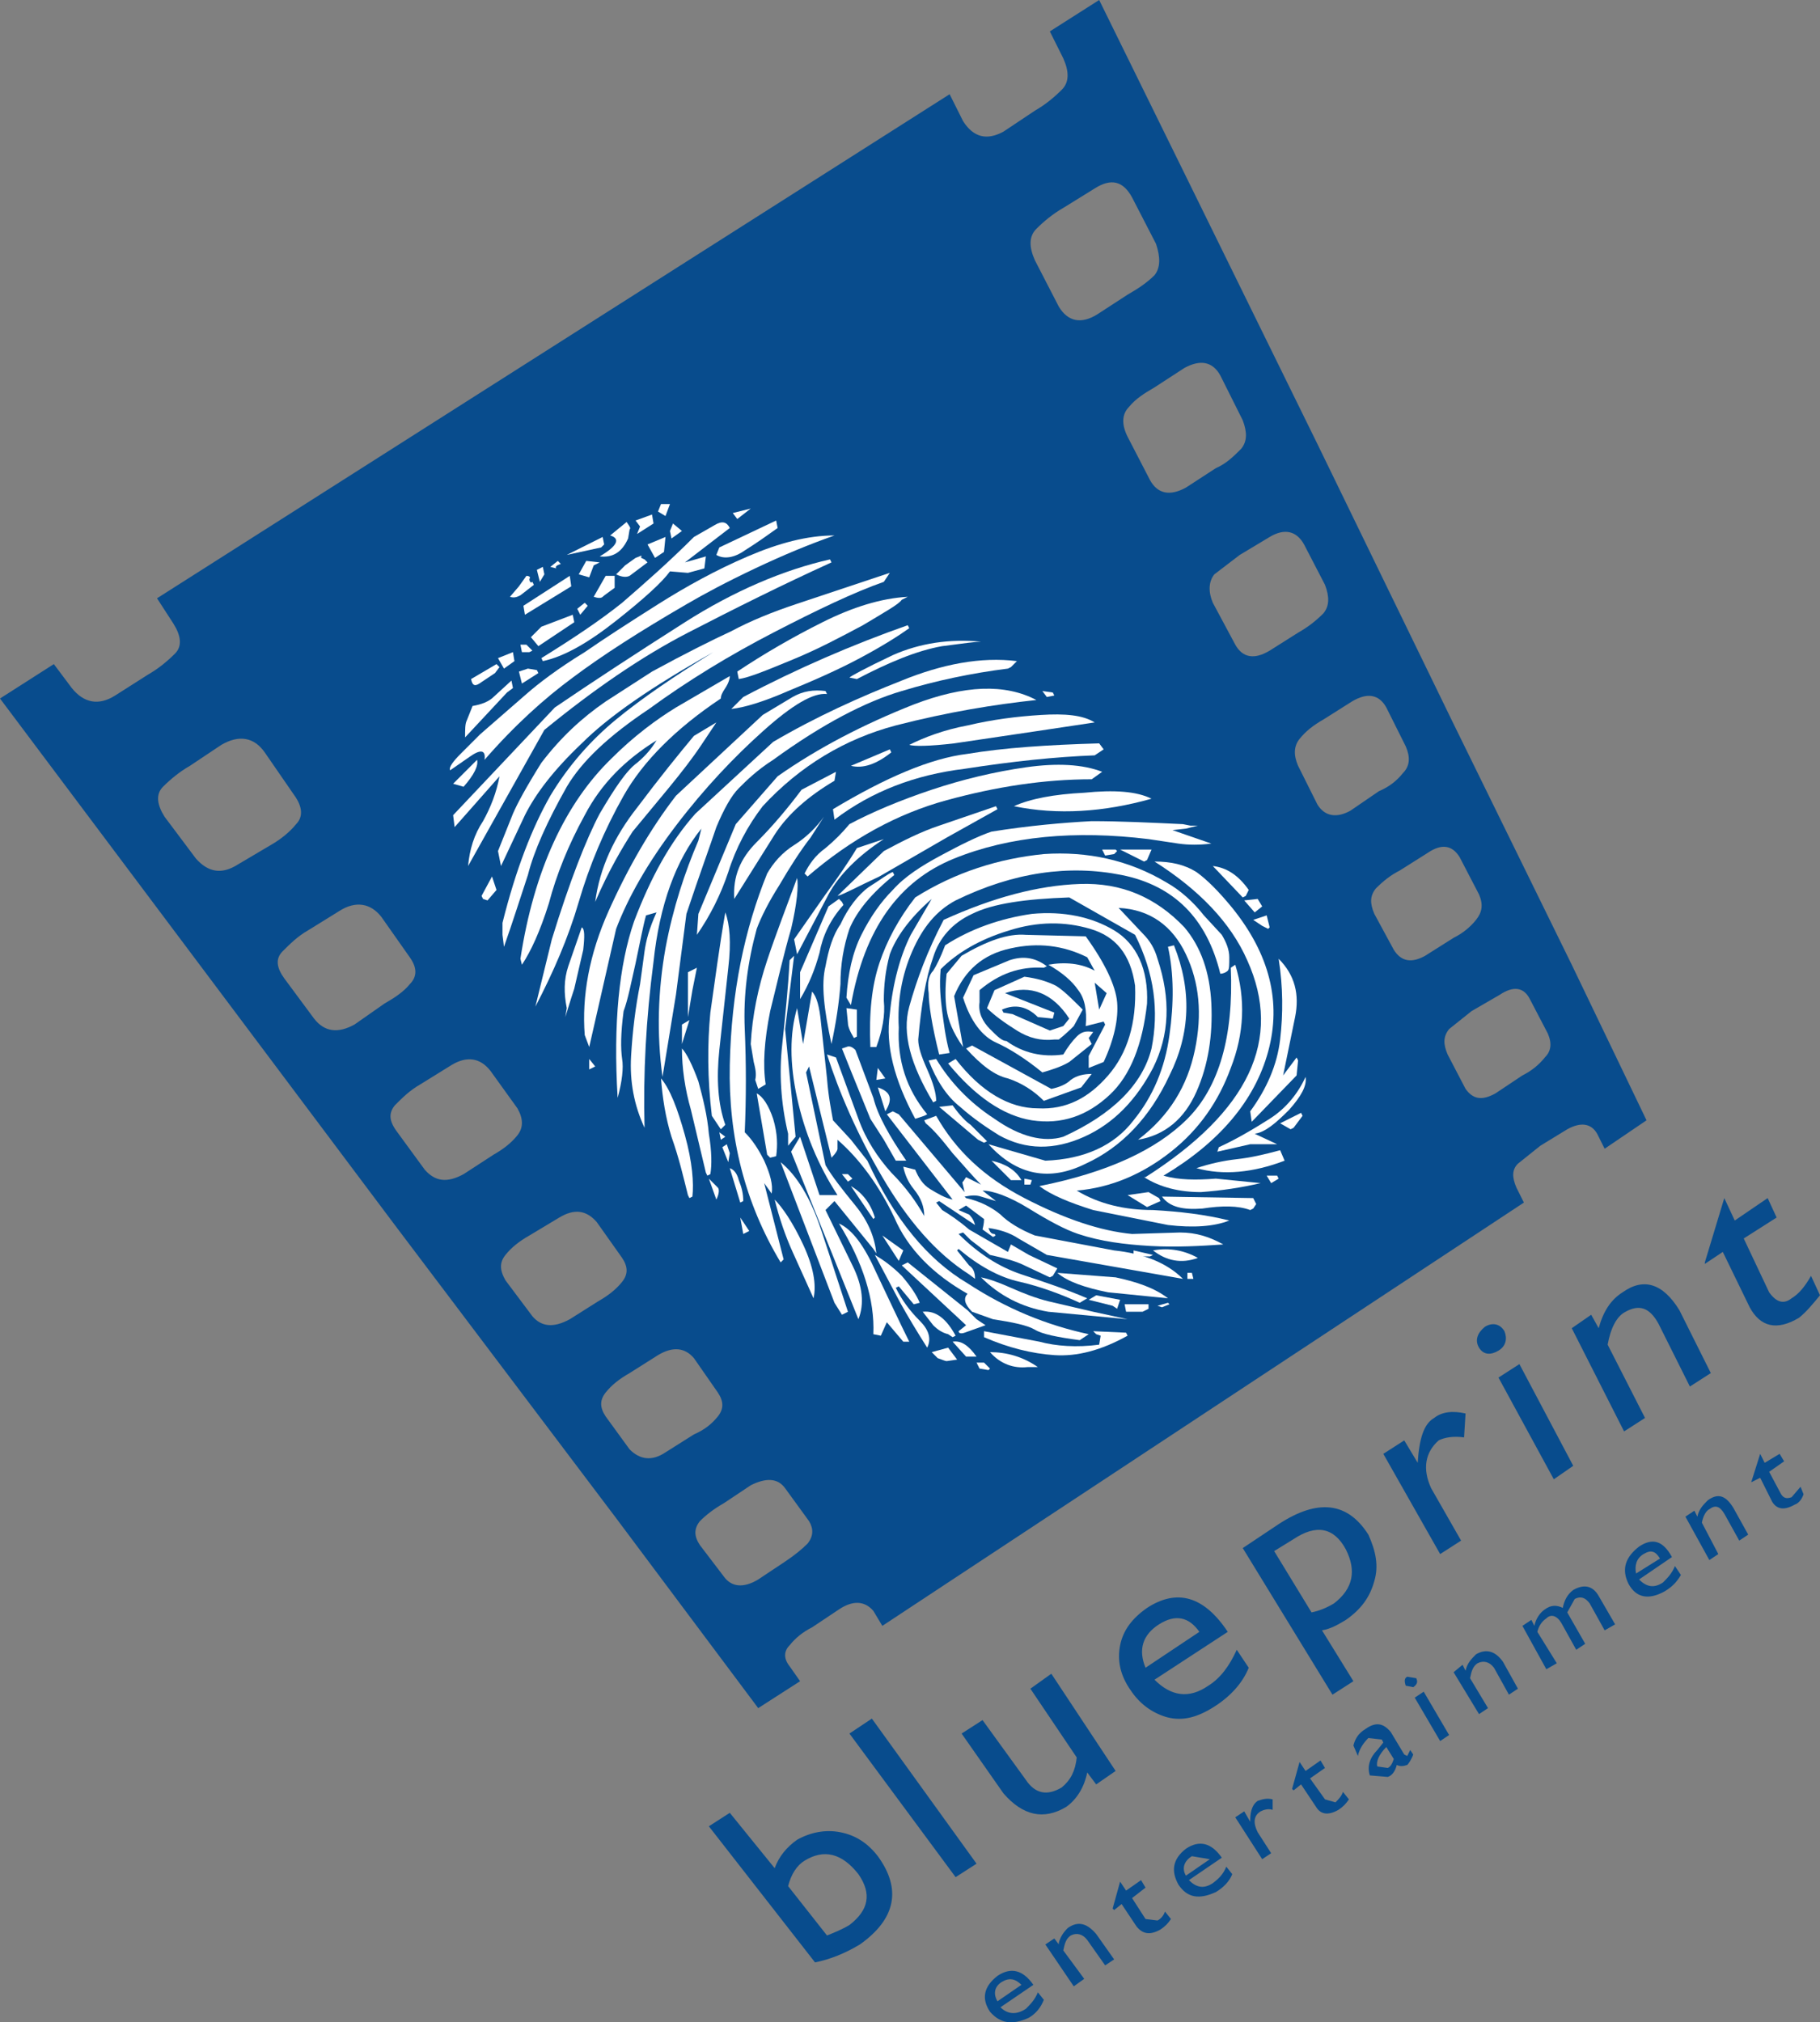 <?xml version="1.0" encoding="utf-8"?>
<!-- Generator: Adobe Illustrator 16.0.0, SVG Export Plug-In . SVG Version: 6.00 Build 0)  -->
<!DOCTYPE svg PUBLIC "-//W3C//DTD SVG 1.1//EN" "http://www.w3.org/Graphics/SVG/1.1/DTD/svg11.dtd">
<svg version="1.1" id="Layer_1" xmlns="http://www.w3.org/2000/svg" xmlns:xlink="http://www.w3.org/1999/xlink" x="0px" y="0px"
	 width="900.111px" height="999.998px" viewBox="0 0 900.111 999.998" enable-background="new 0 0 900.111 999.998"
	 xml:space="preserve">
<rect x="0" y="0" width="900.111" height="999.998" fill="#808080" stroke="none"/>
<g>
	<path fill-rule="evenodd" clip-rule="evenodd" fill="#084C8D" d="M357.974,779.554l-11.834-15.532
		c-2.959-4.439-2.959-8.138,0-11.833c2.959-2.959,6.658-5.917,11.834-8.875l13.314-8.875c7.393-3.699,13.311-3.699,17.01,1.478
		l11.832,16.272c2.22,3.695,2.22,7.394-0.739,11.092c-2.96,2.96-6.654,5.918-11.093,8.876l-13.316,8.875
		C367.589,785.47,361.673,784.729,357.974,779.554z M299.543,688.579c2.959-3.695,6.657-6.656,11.836-9.611l14.052-8.879
		c7.396-4.437,13.312-3.695,17.75,1.48l11.834,17.01c2.959,4.439,2.959,8.138,0,11.834c-2.957,3.699-6.655,6.657-11.834,8.877
		l-14.054,8.875c-6.656,4.437-12.574,3.699-17.748-1.48l-11.836-16.271C296.586,695.977,296.586,692.277,299.543,688.579z
		 M295.104,604.266l12.576,17.75c2.957,4.435,2.957,8.134,0,11.833c-2.959,3.699-6.657,6.657-11.834,9.614l-14.054,8.876
		c-8.138,4.438-14.051,3.698-18.489-1.478l-13.312-17.753c-2.959-5.177-2.959-8.875,0-12.573c2.956-3.697,6.655-6.655,11.832-9.613
		l14.791-8.878C284.012,597.608,289.93,598.348,295.104,604.266z M210.052,578.377l-14.056-19.23
		c-3.694-5.176-3.694-8.875-0.737-12.574c3.696-3.695,7.396-7.395,12.573-10.353l15.531-9.614c7.396-4.44,14.051-3.699,19.229,2.958
		l13.314,18.49c2.956,5.177,2.956,9.615,0,13.314c-2.96,3.695-6.658,6.656-11.835,9.611l-14.791,9.616
		C221.144,585.034,215.226,584.295,210.052,578.377z M202.654,486.666c-2.959,3.699-7.396,6.657-12.574,9.615l-14.794,10.353
		c-8.133,4.438-14.791,3.698-19.967-2.958l-14.793-19.969c-3.697-5.179-4.437-9.615-0.74-13.313
		c3.699-3.699,7.396-7.395,12.576-10.356l15.531-9.611c8.135-5.18,15.53-3.698,20.709,2.958l14.052,19.969
		C206.353,478.528,206.353,482.968,202.654,486.666z M130.913,372.025l14.791,21.449c3.699,5.176,4.437,10.354,0.738,14.054
		c-2.957,3.695-7.396,7.394-12.569,10.352l-16.275,9.616c-8.138,5.177-14.791,3.698-20.707-2.958l-15.533-20.709
		c-3.699-5.916-4.438-11.096-0.74-14.791c3.699-3.699,8.136-7.398,13.316-10.356l15.526-10.355
		C118.34,363.15,125.735,364.631,130.913,372.025z M695.237,369.066c2.22,5.176,2.22,9.615-1.479,13.313
		c-2.959,3.696-6.658,6.658-11.832,8.875l-14.055,9.616c-6.658,3.695-12.574,2.958-16.271-2.958l-9.615-19.231
		c-2.222-5.176-2.222-9.615,0.738-13.313c2.959-3.699,6.657-6.657,11.836-9.616l14.052-8.875c7.396-4.437,13.314-3.698,17.014,2.959
		L695.237,369.066z M654.56,303.239c-3.698,3.699-7.397,6.658-12.574,9.616l-14.053,8.875c-7.396,4.438-13.312,3.699-17.011-2.958
		l-11.097-20.709c-2.217-5.177-2.217-10.355,0.739-14.052l12.577-9.615l14.791-8.875c7.397-4.438,13.313-2.959,17.01,3.695
		l10.354,19.971C657.519,295.105,657.519,299.544,654.56,303.239z M570.982,136.09c-3.698,3.695-8.138,6.655-13.313,9.611
		l-14.793,9.616c-8.138,5.179-14.791,3.698-19.229-3.697l-11.832-22.928c-2.959-6.657-2.959-11.834,0.739-15.532
		c3.694-3.699,8.133-7.395,13.312-10.356l15.531-9.612c8.137-5.179,14.056-3.699,18.489,4.437l11.834,22.929
		C573.941,127.211,573.941,132.391,570.982,136.09z M613.881,221.884c-3.699,3.699-7.397,7.395-12.574,9.615l-14.793,9.615
		c-8.138,4.436-14.054,2.958-17.75-3.698l-11.095-21.448c-2.959-5.917-2.959-11.097,0.739-14.796
		c2.96-3.695,7.396-6.653,12.574-9.612l14.791-9.615c8.136-4.438,14.052-2.958,17.75,3.699l11.098,22.187
		C616.84,213.746,616.84,218.185,613.881,221.884z M765.503,511.072c2.215,5.177,1.475,8.875-1.484,11.834
		c-2.954,3.699-6.653,6.657-11.092,8.875l-13.312,8.875c-6.658,3.699-11.097,2.958-14.796-2.218l-8.872-17.01
		c-2.22-5.18-2.22-8.875,0.734-12.573l11.097-8.875l14.052-8.138c6.658-4.437,11.836-3.699,14.796,2.22L765.503,511.072z
		 M789.906,560.627l3.699,7.397l20.709-14.054l-36.979-76.921l-59.169-120.557l-66.565-136.83L588.732,91.711L543.617,0
		l-24.405,15.531l6.653,13.311c2.957,6.658,2.957,11.837-0.739,15.533c-3.697,3.699-8.138,7.396-13.312,10.354l-15.533,10.357
		c-8.136,4.435-14.791,2.958-19.972-5.18l-6.654-13.312L77.658,295.846l8.138,12.573c3.696,5.917,4.438,11.093,0.74,14.792
		c-3.699,3.699-8.136,7.395-13.316,10.355l-16.269,10.353c-8.138,5.177-15.533,3.699-21.451-3.698l-8.875-11.833L0,345.4
		l82.097,109.461l113.162,150.881l109.462,144.966l70.261,93.932l20.715-13.313l-5.182-7.397c-2.956-3.696-2.956-7.396,0-10.354
		c2.957-3.697,6.656-6.656,11.098-8.875l13.309-8.875c6.658-4.438,12.576-4.438,17.015,0.737l4.435,7.398l317.296-209.312
		l-3.698-7.396c-2.22-5.177-2.22-8.876,0.739-11.833l11.097-8.876l13.312-8.135C781.769,554.71,786.952,555.451,789.906,560.627z
		 M721.865,423.797l9.612,18.49c2.22,5.18,1.479,8.875-1.479,12.574s-6.658,6.657-11.092,8.875l-14.057,8.875
		c-6.657,3.699-11.831,2.962-15.53-2.958l-9.617-17.75c-2.215-5.176-2.215-8.875,0.739-12.574c3.699-3.698,7.398-6.656,11.837-8.875
		l14.052-8.875C712.987,417.141,718.166,417.88,721.865,423.797z"/>
	<polygon fill-rule="evenodd" clip-rule="evenodd" fill="#FFFFFF" points="269.221,284.012 266.999,287.708 265.521,281.791 
		268.48,280.313 	"/>
	<path fill-rule="evenodd" clip-rule="evenodd" fill="#FFFFFF" d="M256.646,289.929l3.699-5.18c1.478,0,2.217,0.74,1.478,1.48
		c0,1.479,0.739,2.219,1.479,1.479l0.739,1.479l-6.658,5.177c-1.477,0.741-2.959,1.481-5.176,0.741L256.646,289.929z"/>
	<path fill-rule="evenodd" clip-rule="evenodd" fill="#FFFFFF" d="M275.137,281.054l-2.957-0.741l3.694-2.958l1.479,1.479
		C275.137,279.573,274.396,280.313,275.137,281.054z"/>
	<polygon fill-rule="evenodd" clip-rule="evenodd" fill="#FFFFFF" points="280.313,274.396 298.063,265.521 298.803,269.217 
		297.325,270.698 	"/>
	<path fill-rule="evenodd" clip-rule="evenodd" fill="#FFFFFF" d="M309.897,258.124c1.481,2.218,2.222,2.959,1.481,3.699
		l-0.742,4.436c-2.957,6.657-7.396,9.615-14.051,8.876c8.875-5.177,10.353-8.876,5.176-10.353L309.897,258.124z"/>
	<polygon fill-rule="evenodd" clip-rule="evenodd" fill="#FFFFFF" points="314.336,257.384 322.471,254.425 323.211,258.865 
		315.075,264.041 316.553,260.342 	"/>
	<polygon fill-rule="evenodd" clip-rule="evenodd" fill="#FFFFFF" points="326.91,249.249 331.344,249.249 329.127,255.166 
		325.431,252.948 	"/>
	<polygon fill-rule="evenodd" clip-rule="evenodd" fill="#FFFFFF" points="289.93,277.354 296.586,278.096 293.629,279.573 
		291.405,285.489 286.231,284.012 	"/>
	<polygon fill-rule="evenodd" clip-rule="evenodd" fill="#FFFFFF" points="258.863,299.544 281.792,284.749 282.532,289.929 
		259.604,303.98 	"/>
	<polygon fill-rule="evenodd" clip-rule="evenodd" fill="#FFFFFF" points="332.826,258.865 337.265,262.563 332.086,266.259 
		331.344,262.563 	"/>
	<polygon fill-rule="evenodd" clip-rule="evenodd" fill="#FFFFFF" points="320.252,269.217 329.127,265.521 328.387,272.916 
		323.951,275.874 	"/>
	<path fill-rule="evenodd" clip-rule="evenodd" fill="#FFFFFF" d="M314.336,275.874c2.217-0.739,2.957-1.478,2.957-0.739
		c-0.74,0.739,0,0.739,1.481,1.48l1.478,1.48l-8.873,6.653c-1.481,0.74-3.699,0.74-6.658-0.737l4.439-4.438L314.336,275.874z"/>
	<path fill-rule="evenodd" clip-rule="evenodd" fill="#FFFFFF" d="M299.543,284.749h4.438v5.92
		c-2.959,2.218-5.179,3.695-5.919,4.437c-0.737,0.74-2.217,0.74-4.434,0l2.957-5.177L299.543,284.749z"/>
	<polygon fill-rule="evenodd" clip-rule="evenodd" fill="#FFFFFF" points="267.741,309.897 283.271,303.98 284.012,307.679 
		266.262,319.512 262.563,315.076 	"/>
	<polygon fill-rule="evenodd" clip-rule="evenodd" fill="#FFFFFF" points="246.292,325.43 253.689,322.47 254.425,326.91 
		249.249,330.605 	"/>
	<polygon fill-rule="evenodd" clip-rule="evenodd" fill="#FFFFFF" points="257.384,318.772 260.346,318.772 263.303,321.73 
		261.823,322.47 258.124,322.47 	"/>
	<polygon fill-rule="evenodd" clip-rule="evenodd" fill="#FFFFFF" points="285.491,301.022 289.188,298.063 290.67,299.544 
		286.971,303.98 	"/>
	<path fill-rule="evenodd" clip-rule="evenodd" fill="#FFFFFF" d="M232.976,335.785l12.576-7.397l1.48,1.48l-2.22,2.958
		l-6.656,4.437C235.197,339.482,233.716,339.482,232.976,335.785z"/>
	<path fill-rule="evenodd" clip-rule="evenodd" fill="#FFFFFF" d="M353.533,259.604c3.698-2.221,5.918-1.48,7.397,1.479
		l-22.188,17.013l10.356-2.961l-0.739,5.919l-8.136,2.219l-8.88-0.741c-3.694,5.177-12.569,13.314-26.623,24.407
		c-14.051,11.097-25.885,17.75-36.24,19.972l-0.739-1.48c15.53-9.616,28.845-18.491,39.938-27.366
		c11.095-9.615,22.929-19.968,35.501-32.542L353.533,259.604z"/>
	<polygon fill-rule="evenodd" clip-rule="evenodd" fill="#FFFFFF" points="364.63,256.645 362.41,253.688 371.288,251.467 	"/>
	<polygon fill-rule="evenodd" clip-rule="evenodd" fill="#FFFFFF" points="256.646,332.086 261.083,330.605 265.521,331.345 
		266.262,332.826 258.124,338.002 	"/>
	<path fill-rule="evenodd" clip-rule="evenodd" fill="#FFFFFF" d="M230.019,364.631c0-3.699,0-6.657,0.74-8.138l2.957-7.395
		c4.44-0.74,8.138-2.222,10.356-4.438l8.875-8.136l0.742,3.699l-2.959,2.217L230.019,364.631z"/>
	<path fill-rule="evenodd" clip-rule="evenodd" fill="#FFFFFF" d="M368.326,272.179c-5.176,3.695-10.353,4.437-14.051,2.218
		l1.481-3.698l28.103-13.314l0.739,3.699C379.421,264.782,374.247,268.479,368.326,272.179z"/>
	<path fill-rule="evenodd" clip-rule="evenodd" fill="#FFFFFF" d="M373.507,281.051c-14.056,6.657-25.147,12.573-34.025,17.753
		c-22.929,13.311-41.419,25.147-56.21,36.24c-14.051,10.356-28.847,23.667-43.638,40.681c0.74-5.178-2.22-5.178-7.394-1.482
		l-9.617,6.658c-0.739-1.479,1.48-4.437,5.179-8.136l9.612-9.614l22.932-19.972c5.916-5.177,15.528-12.573,28.842-20.709
		c9.615-6.656,22.191-14.791,36.243-23.666c14.051-8.875,28.845-17.013,44.377-23.669c15.531-6.655,29.583-10.353,42.896-10.353
		C400.13,269.217,387.559,274.396,373.507,281.051z"/>
	<path fill-rule="evenodd" clip-rule="evenodd" fill="#FFFFFF" d="M411.227,278.096c-24.41,11.092-48.076,22.927-71.003,34.76
		c-22.931,11.833-46.595,28.105-71.003,48.076l-37.72,67.305c0.739-8.135,2.957-15.532,7.394-22.189
		c3.698-6.656,6.657-14.051,8.138-22.188l-22.189,25.146l-0.739-5.916l50.293-53.253c18.49-12.573,39.939-26.625,64.346-42.157
		c24.408-15.531,48.816-25.888,71.745-31.063L411.227,278.096z"/>
	<path fill-rule="evenodd" clip-rule="evenodd" fill="#FFFFFF" d="M235.935,375.725c0.74,2.957-1.477,7.396-6.653,13.313
		l-5.178-1.48l5.915-5.918L235.935,375.725z"/>
	<path fill-rule="evenodd" clip-rule="evenodd" fill="#FFFFFF" d="M437.109,287.708c-14.791,5.179-33.28,14.054-54.729,25.147
		c-21.449,11.096-42.156,23.669-61.389,37.721c-19.969,13.313-33.28,25.888-40.679,38.462
		c-9.614,17.009-16.271,31.802-19.229,43.635c-3.699,11.095-7.394,22.93-11.834,35.502l-0.74-5.916v-5.917
		c6.656-26.627,14.794-47.337,23.671-62.867c8.873-14.793,19.967-27.366,32.541-37.723c12.572-10.352,28.848-21.449,48.077-33.282
		c-30.327,17.013-51.775,31.806-65.087,45.117c-14.057,13.313-22.929,25.146-28.107,35.502l-11.832,25.147l-1.479-7.396
		l7.397-18.491c2.218-5.177,6.656-13.311,14.052-25.147c9.612-12.57,19.97-22.187,31.802-30.324l22.928-14.791
		c16.271-8.875,29.587-15.532,39.202-19.972c9.615-5.176,20.707-9.612,31.799-13.311c11.097-3.698,26.63-8.875,46.598-15.531
		L437.109,287.708z"/>
	<path fill-rule="evenodd" clip-rule="evenodd" fill="#FFFFFF" d="M356.492,345.4c-22.185,14.791-38.457,31.063-48.072,48.074
		c-9.617,17.012-17.015,34.762-22.188,52.512c-5.179,17.75-12.577,34.763-21.449,51.772l8.133-33.281
		c8.877-28.847,17.015-49.556,23.671-62.129c7.396-12.573,13.312-21.448,18.489-25.147c4.437-3.695,7.396-7.395,9.615-11.093
		c-15.53,9.616-27.365,21.449-35.503,36.98c-8.135,14.791-14.051,29.584-17.747,43.639c-4.441,14.051-8.878,23.666-13.316,30.322
		l-0.74-2.958c6.658-43.638,22.189-76.92,45.118-99.108c11.092-11.094,22.188-19.231,31.806-25.147l26.623-15.533
		c0,1.482-0.74,3.699-2.217,5.918C357.231,342.44,356.492,343.919,356.492,345.4z"/>
	<path fill-rule="evenodd" clip-rule="evenodd" fill="#FFFFFF" d="M364.63,332.086c13.312-8.875,27.367-17.01,42.158-24.407
		s28.847-11.833,42.156-12.573l-2.957,1.48c-1.479,2.218-8.136,5.916-19.229,12.574c-11.095,5.916-22.189,11.833-34.761,17.009
		c-12.576,5.176-21.449,8.875-26.628,9.616L364.63,332.086z"/>
	<path fill-rule="evenodd" clip-rule="evenodd" fill="#FFFFFF" d="M367.589,344.66c26.625-14.055,53.99-25.888,81.355-35.5
		l0.742,1.477c-5.179,3.699-13.316,8.875-24.408,14.793c-11.093,5.915-22.929,11.095-35.501,16.271
		c-11.836,5.176-21.451,8.135-28.104,8.875L367.589,344.66z"/>
	<path fill-rule="evenodd" clip-rule="evenodd" fill="#FFFFFF" d="M343.181,363.89l11.095-6.656l-7.398,11.093
		c-4.437,6.657-9.612,13.313-16.269,21.449l-17.755,21.448c-5.174,8.138-11.831,19.23-18.489,34.763
		c2.222-17.01,9.617-32.541,20.711-46.596C326.17,384.6,335.785,372.765,343.181,363.89z"/>
	<polygon fill-rule="evenodd" clip-rule="evenodd" fill="#FFFFFF" points="243.333,433.413 245.552,440.069 241.113,445.246 
		238.895,444.509 238.156,443.028 	"/>
	<path fill-rule="evenodd" clip-rule="evenodd" fill="#FFFFFF" d="M409.005,343.179c-6.655-0.738-17.008,5.18-31.799,18.49
		c-14.056,12.573-28.847,28.106-42.898,46.597c-14.056,18.489-23.671,35.502-29.587,51.034l-13.315,58.431l-2.218-5.917
		c-1.477-19.231,2.218-39.939,11.835-61.388c9.614-21.449,20.709-40.68,33.285-56.951l42.898-39.939l14.791-8.875
		c5.174-2.959,10.353-3.699,16.271-2.959L409.005,343.179z"/>
	<path fill-rule="evenodd" clip-rule="evenodd" fill="#FFFFFF" d="M365.369,389.775c-3.696,3.699-7.396,10.354-11.094,19.229
		c-2.957,8.875-8.136,22.93-14.794,42.898l-5.174,39.939l-6.658,40.679c-2.959-21.449-2.219-42.897,1.478-63.605
		c3.699-19.972,9.615-37.722,16.272-53.253l0.74-2.959l0.737-2.958c-12.569,15.532-20.707,37.721-23.666,65.827
		c-3.699,28.103-5.176,55.471-4.437,82.096c-5.181-11.097-7.396-22.93-6.655-35.504c0.734-12.572,2.217-24.406,4.434-35.499
		l2.222-16.272c0.737-5.177,2.217-11.094,5.916-19.231l-5.179,1.481c-1.477,5.176-2.959,13.313-5.176,23.667
		c-2.217,9.615-3.699,17.752-5.916,23.67c-1.481,11.092-1.481,18.489-0.74,23.666c0.74,4.437,0,11.093-2.219,19.23
		c-2.22-36.98,0.739-65.827,8.133-87.274c8.138-21.449,17.75-39.199,30.326-53.254l38.46-35.5
		c21.449-12.573,42.898-22.188,63.607-30.324c19.97-8.137,39.199-11.836,56.949-9.614l-2.957,2.958l-1.481,0.737
		c-17.75,2.221-35.5,5.919-52.511,11.096c-17.75,5.176-39.199,16.272-63.607,34.023C374.247,380.9,369.066,386.076,365.369,389.775z
		"/>
	<path fill-rule="evenodd" clip-rule="evenodd" fill="#FFFFFF" d="M512.554,346.14c-20.712,2.219-43.638,5.917-69.525,12.574
		c-25.148,6.654-47.332,19.968-65.822,39.937c-7.398,9.615-13.316,20.711-17.016,32.544c-3.698,11.093-8.872,21.449-15.53,31.064
		l0.739-10.355l18.49-44.375l20.709-23.67c19.97-14.052,42.898-25.885,67.305-35.5C477.049,338.743,497.023,338.002,512.554,346.14z
		"/>
	<path fill-rule="evenodd" clip-rule="evenodd" fill="#FFFFFF" d="M287.711,458.561c1.477,0.739,1.477,4.438,0.737,11.096
		l-4.437,19.227c-2.22,6.658-3.699,11.835-4.438,14.056l0.739-4.439c-1.477-7.397-1.477-14.051,0.74-20.708L287.711,458.561z"/>
	<path fill-rule="evenodd" clip-rule="evenodd" fill="#FFFFFF" d="M412.704,386.076c-12.574,7.398-22.927,16.272-29.585,26.628
		l-19.969,31.805c-0.74-11.096,2.959-19.971,11.097-28.105c8.133-8.138,15.53-17.013,22.184-25.888l17.016-8.876L412.704,386.076z"
		/>
	<path fill-rule="evenodd" clip-rule="evenodd" fill="#FFFFFF" d="M440.809,372.025c-7.397,5.916-14.051,8.134-19.97,6.656
		l19.23-8.135L440.809,372.025z"/>
	<path fill-rule="evenodd" clip-rule="evenodd" fill="#FFFFFF" d="M449.687,368.326c7.397-3.695,17.01-7.395,28.845-9.615
		c12.573-2.959,24.405-4.436,36.239-5.176c11.835-0.741,20.71,0,26.626,3.698l-29.582,4.436l-39.939,5.918
		C459.299,369.066,451.903,369.066,449.687,368.326z"/>
	<path fill-rule="evenodd" clip-rule="evenodd" fill="#FFFFFF" d="M411.964,400.13c25.888-15.53,48.077-25.146,66.567-27.365
		c17.75-2.958,39.199-4.438,65.086-5.178l2.218,2.96l-4.438,2.959c-19.228,0.736-40.677,2.958-64.348,6.653
		c-24.406,2.962-45.853,11.096-64.345,25.148L411.964,400.13z"/>
	<path fill-rule="evenodd" clip-rule="evenodd" fill="#FFFFFF" d="M377.941,585.034L377.941,585.034z M377.206,583.554l0.735,1.48
		L377.206,583.554z M392.736,417.88c5.916-3.698,11.093-8.875,14.791-14.051l-6.657,10.353
		c-5.174,6.658-10.355,14.795-15.531,23.671c-5.176,8.134-8.875,15.531-11.092,21.447c-4.439,16.273-6.658,32.543-5.921,49.556
		c0.74,17.009,0.74,34.021,0,51.031c3.699,3.698,6.655,8.138,9.615,14.055c2.959,6.654,4.438,11.833,3.698,16.27l-3.698-5.177
		l9.617,37.721l-1.479,1.479c-17.753-29.584-25.889-62.129-25.148-97.628c0.742-36.24,7.396-67.306,18.49-94.671
		C382.38,426.755,386.816,421.579,392.736,417.88z"/>
	<polygon fill-rule="evenodd" clip-rule="evenodd" fill="#FFFFFF" points="515.513,341.701 520.687,342.44 521.429,343.919 
		517.73,344.66 	"/>
	<path fill-rule="evenodd" clip-rule="evenodd" fill="#FFFFFF" d="M507.375,379.422c15.531-2.221,28.105-1.48,37.72,2.218
		l-5.176,3.699c-23.671,0-47.337,3.699-71.743,10.353c-24.408,6.657-47.337,19.23-68.785,37.722l-1.478-1.479
		c2.217-4.438,5.176-8.878,10.354-12.573c4.437-3.698,8.136-7.397,11.834-11.833c11.095-5.916,25.146-11.837,40.677-17.013
		C476.31,385.339,491.842,381.64,507.375,379.422z"/>
	<path fill-rule="evenodd" clip-rule="evenodd" fill="#FFFFFF" d="M360.19,478.528l-4.434,40.679
		c-1.481,14.056-0.742,26.628,2.957,36.981l-2.222,2.221l-4.435-6.657c-2.222-18.489-2.222-35.503-0.739-51.034
		c2.215-15.532,4.438-32.543,7.396-49.552C360.931,457.082,361.673,465.957,360.19,478.528z"/>
	<path fill-rule="evenodd" clip-rule="evenodd" fill="#FFFFFF" d="M394.214,434.153c0.74,3.699,0,12.574-2.957,25.146
		c-3.698,12.574-6.658,25.886-10.356,40.681c-2.959,14.791-3.694,26.625-2.22,36.239l-3.699,2.219l-1.475-4.44
		c0.74-2.954,0-5.915-0.742-8.873l-1.477-8.876c0.737-14.051,3.693-28.105,8.133-41.417
		C383.859,461.519,389.038,448.204,394.214,434.153z"/>
	<path fill-rule="evenodd" clip-rule="evenodd" fill="#FFFFFF" d="M423.799,419.361l13.311-4.439
		c-12.571,8.135-22.188,17.751-27.362,27.365l-15.533,29.587l-1.478-7.396l15.531-22.19
		C414.186,434.153,419.359,426.755,423.799,419.361z"/>
	<polygon fill-rule="evenodd" clip-rule="evenodd" fill="#FFFFFF" points="340.224,480.749 344.66,478.528 342.44,489.624 
		340.224,502.938 340.224,497.019 	"/>
	<path fill-rule="evenodd" clip-rule="evenodd" fill="#FFFFFF" d="M468.176,414.182l-33.283,19.231
		c-11.094,5.179-17.748,8.874-20.707,9.615l22.924-22.188c9.618-5.177,18.493-9.616,27.368-12.574l28.104-9.615l0.742,1.479
		L468.176,414.182z"/>
	<polygon fill-rule="evenodd" clip-rule="evenodd" fill="#FFFFFF" points="291.405,523.646 294.364,527.345 291.405,528.822 	"/>
	<path fill-rule="evenodd" clip-rule="evenodd" fill="#FFFFFF" d="M409.747,448.204l5.174-3.695l1.482,1.478l0.741,1.48
		c-6.657,7.395-10.356,15.532-11.836,23.666c-2.22,8.136-5.179,15.533-9.612,22.93v-13.313L409.747,448.204z"/>
	<path fill-rule="evenodd" clip-rule="evenodd" fill="#FFFFFF" d="M442.288,432.673c-11.092,8.875-18.489,17.753-22.187,26.627
		c-2.957,8.875-4.438,17.75-4.438,27.366c-0.742,9.615-2.217,19.23-4.437,29.583c-3.699-17.01-5.179-29.583-2.959-38.458
		c1.479-8.138,3.696-15.532,7.396-20.709c3.696-8.138,8.875-14.795,14.054-18.49c5.918-3.699,9.612-6.657,11.834-7.397
		L442.288,432.673z"/>
	<path fill-rule="evenodd" clip-rule="evenodd" fill="#FFFFFF" d="M568.023,414.922c-36.242-4.436-68.786-1.477-96.148,9.616
		c-27.367,11.093-44.378,34.762-51.036,72.48l-2.219-3.695c0.739-11.833,2.959-22.19,7.397-31.064
		c4.437-8.875,9.617-16.272,15.533-22.189c5.916-6.656,14.052-11.833,23.666-17.013c9.615-5.177,18.49-9.611,25.148-11.833
		c18.49-2.958,35.5-4.436,49.554-5.177c14.051,0,29.584,0.741,45.115,1.481l3.698,0.737h3.699l-5.918,1.48l-6.656,0.74l19.232,6.654
		c-5.918,0.739-11.097,0.739-16.275,0L568.023,414.922z"/>
	<path fill-rule="evenodd" clip-rule="evenodd" fill="#FFFFFF" d="M569.503,394.954c-23.668,6.658-46.597,8.135-68.046,3.696
		c8.138-3.696,19.972-5.917,34.763-6.654C551.014,390.516,562.107,391.255,569.503,394.954z"/>
	<polygon fill-rule="evenodd" clip-rule="evenodd" fill="#FFFFFF" points="340.961,504.416 337.265,516.249 337.265,506.634 	"/>
	<path fill-rule="evenodd" clip-rule="evenodd" fill="#FFFFFF" d="M390.515,474.832l2.222-2.221l-4.438,36.244l5.174,53.249
		l-3.694,4.439v-5.917c-3.698-15.531-4.438-30.322-2.961-43.638C388.298,502.938,389.777,488.883,390.515,474.832z"/>
	<path fill-rule="evenodd" clip-rule="evenodd" fill="#FFFFFF" d="M337.265,518.47c2.217,2.219,5.176,8.136,8.135,16.27
		c2.22,8.138,4.437,17.013,5.177,25.888c1.481,8.875,1.481,15.532,0.742,19.969l-1.482,0.739l-0.737-1.477l-7.397-31.064
		C338.742,538.438,337.265,528.083,337.265,518.47z"/>
	<path fill-rule="evenodd" clip-rule="evenodd" fill="#FFFFFF" d="M603.523,481.49c-6.657-27.37-22.926-43.638-48.813-48.817
		c-25.888-5.177-53.253-1.479-82.095,12.573c-9.617,5.18-16.273,13.314-21.449,25.147c-5.179,11.833-7.398,24.407-6.658,37.721
		c-0.74,16.272,3.699,30.324,14.051,42.896l-1.475,0.741l-4.441,1.479c-10.354-19.232-14.791-36.241-12.573-51.773
		c1.481-15.531,5.178-28.846,10.356-39.198l10.353-17.75c-11.092,9.611-17.75,19.228-20.709,27.365
		c-2.218,8.134-2.96,15.532-2.96,22.927c0.742,7.397-0.739,14.792-3.698,22.93h-2.957c-0.737-17.013,0.742-30.324,4.438-41.42
		c3.699-11.094,9.615-22.19,17.75-32.543c19.973-12.573,41.422-19.229,63.605-21.448c21.454-1.479,42.16,2.959,60.653,14.052
		c6.655,3.698,13.309,9.615,18.489,16.272l8.873,9.615c2.22,3.698,3.699,7.395,3.699,11.094c0,3.697,0,5.916-0.74,6.655
		C606.483,480.749,605.004,481.49,603.523,481.49z"/>
	<path fill-rule="evenodd" clip-rule="evenodd" fill="#FFFFFF" d="M332.086,562.104c-2.959-9.615-4.437-19.228-5.176-28.842
		c4.434,5.176,8.133,14.791,11.832,28.105c3.698,13.311,4.438,23.666,3.698,30.323l-1.479,0.741l-0.737-1.482
		C338.002,582.076,335.785,572.46,332.086,562.104z"/>
	<path fill-rule="evenodd" clip-rule="evenodd" fill="#FFFFFF" d="M447.467,624.974l1.478-0.74l29.587,23.669l4.436,4.437
		l4.439,2.959l-10.357,3.697c-2.217,0.741-2.957,0-2.957-0.739l3.699-2.958l-31.804-29.585L447.467,624.974z M406.048,505.896
		l2.957,27.366c0.742,9.614,2.222,16.271,2.959,20.708l8.875,9.614l8.138,10.356c13.312,28.843,29.582,48.813,49.555,60.646
		c19.227,12.574,39.199,20.71,59.906,25.148l-4.435,2.958c-11.097-1.48-18.49-2.958-22.188-5.18
		c-3.699-2.217-11.095-3.695-20.71-5.176l-10.356-3.699c-3.699-3.695-4.438-6.653-2.217-8.875
		c-17.013-9.615-29.587-22.186-36.243-37.721c-7.396-15.529-17.01-28.843-28.103-38.459v4.439c0,0.737-0.739,2.219-2.959,4.436
		l-11.097-45.115l-1.478,2.96l9.615,45.854c2.959,5.176,8.136,11.833,14.791,19.969c6.658,8.138,9.617,16.271,10.353,23.669
		l-1.476-2.218l-19.231-23.67l-4.437,4.438l13.312,27.365c5.179,10.356,5.918,19.231,2.959,26.626l-33.281-82.837l4.439-7.394
		l9.612,28.842h8.877c-9.617-14.791-16.272-31.063-19.972-48.073c-3.699-17.013-3.699-31.805,0-44.378l2.957,17.75l4.441-25.884
		C403.829,492.582,405.309,497.759,406.048,505.896z"/>
	<path fill-rule="evenodd" clip-rule="evenodd" fill="#FFFFFF" d="M591.692,539.916c-5.919,13.314-15.533,21.452-28.848,23.669
		c15.531-11.833,24.408-26.625,28.107-44.378c3.696-17.75,2.22-33.281-4.438-47.333c-6.656-14.055-17.75-22.188-33.283-22.93
		l11.834,12.574c3.699,3.698,5.918,7.397,7.396,12.573c6.655,19.971,5.916,37.722-2.217,53.991
		c-8.136,15.531-19.229,27.368-34.023,34.021c-14.791,6.657-28.845,6.657-42.155-0.736c-5.919-3.699-12.574-8.138-19.232-14.055
		c-6.656-5.176-11.834-13.315-15.533-22.927l3.699-0.74c6.657,11.093,16.271,21.449,28.844,29.584
		c12.574,8.874,24.406,11.833,34.023,8.874c24.406-11.094,39.199-25.885,43.638-43.635c3.699-18.489,1.479-36.979-8.135-56.211
		l-32.546-18.491c-21.447,0.741-37.718,2.96-48.074,8.136c-9.612,4.438-16.271,11.833-19.229,21.449
		c-3.699,10.354-5.916,23.666-7.394,40.679c0,3.699,1.478,8.134,4.434,14.791c2.96,6.658,4.439,11.834,4.439,15.533l-1.479,0.74
		c-11.093-18.49-15.531-34.023-11.832-47.337c3.698-13.314,8.872-27.365,17.01-42.897c24.408-11.094,46.593-17.009,67.307-17.75
		c20.707-0.74,37.717,6.656,51.771,21.449c8.136,9.614,12.574,22.188,13.316,37.721
		C599.825,511.813,597.608,526.605,591.692,539.916z"/>
	<path fill-rule="evenodd" clip-rule="evenodd" fill="#FFFFFF" d="M422.318,513.292c-2.217-3.699-2.959-5.918-2.959-7.396
		l-0.739-7.397l5.179,0.74v13.314L422.318,513.292z"/>
	<path fill-rule="evenodd" clip-rule="evenodd" fill="#FFFFFF" d="M561.368,487.406c-2.218-15.532-9.615-24.407-22.191-28.106
		c-12.571-3.697-25.888-3.697-39.939,0.741c-14.791,4.437-25.888,11.092-34.021,19.228c-0.739,8.138,0,14.794,0.74,20.712
		c0.739,5.176,1.479,12.573,3.698,20.708l-5.178,0.74c-3.699-14.792-5.179-25.147-5.179-30.327c-0.74-5.176,0-8.875,2.22-11.094
		c1.479-2.217,3.698-6.655,5.918-12.572c12.571-8.136,27.362-13.315,42.896-15.532c15.533-1.478,29.587,1.48,40.682,8.138
		c11.094,6.653,17.01,19.228,16.271,36.24c-2.22,19.968-8.134,35.5-18.49,45.115c-11.092,10.355-23.668,14.792-38.462,12.574
		c-14.051-2.219-28.103-11.833-41.416-28.106l3.699-2.218c12.571,16.272,26.622,24.407,40.674,24.407
		c14.056,0.74,25.148-5.177,34.765-16.272C557.669,520.688,562.107,505.896,561.368,487.406z"/>
	<polygon fill-rule="evenodd" clip-rule="evenodd" fill="#FFFFFF" points="545.095,420.102 551.753,420.102 552.493,420.84 
		551.014,422.319 546.574,423.057 	"/>
	<polygon fill-rule="evenodd" clip-rule="evenodd" fill="#FFFFFF" points="553.97,420.102 569.503,420.102 567.284,425.278 
		565.805,426.018 	"/>
	<path fill-rule="evenodd" clip-rule="evenodd" fill="#FFFFFF" d="M374.247,540.656c2.959,1.481,5.916,5.916,8.133,12.574
		c2.219,7.396,2.219,13.313,1.479,18.49l-2.959,0.739l-1.479-1.477L374.247,540.656z"/>
	<path fill-rule="evenodd" clip-rule="evenodd" fill="#FFFFFF" d="M506.636,625.713c-4.438-2.217-10.354-3.697-17.011-5.178
		l-9.617-7.395l-3.698-3.699l-2.218,0.741c9.615,9.614,19.973,16.271,31.064,19.967c11.092,3.699,22.188,7.398,32.546,11.837
		l-3.699,2.218c-9.617-4.439-19.972-8.135-29.587-10.355c-10.352-2.219-20.709-8.136-30.324-16.27l-0.742,0.737l5.919,7.396
		c2.222,1.479,2.961,3.699,2.961,6.658l-2.961-2.222c-16.271-10.353-30.324-26.625-42.898-48.073
		c-12.571-21.449-21.449-42.157-27.365-60.647l4.441,1.478l11.092,30.324c3.699,10.354,9.615,19.229,16.271,26.628
		c7.398,7.395,12.576,14.791,16.275,21.449c0-4.44-1.481-8.875-5.181-13.315c-2.959-3.697-4.437-7.395-5.176-11.093l5.915,1.478
		c1.482,3.699,3.699,7.397,7.398,9.615c3.699,2.219,7.396,4.44,11.095,5.178l-32.544-42.159l1.478-0.739l1.481-0.737l2.957,1.477
		l32.541,38.462c-0.739-3.698-1.475-5.178-0.739-5.178l1.481-2.219l7.396,3.698c-3.696-3.698-8.138-8.875-14.051-15.531
		c-5.179-6.658-9.617-11.834-13.316-14.792l-0.735-1.48l5.914-2.219c9.617,17.01,23.668,30.324,43.638,40.681
		c19.97,10.352,37.72,16.268,53.25,17.75l23.671-0.741c8.136,0,14.791,2.218,21.447,5.917c-11.095,0.74-22.929,1.479-36.24,0.74
		c-12.572-0.74-24.408-2.219-35.5-5.916c-6.658-2.22-14.794-6.658-24.408-12.574c-9.618-5.917-17.751-8.875-22.929-8.875
		l6.655,5.176l-7.396-2.218c-2.22-0.741-4.438-0.741-8.138,0l0.742,0.741c6.655,1.477,12.574,4.435,17.008,8.134
		c3.699,3.699,9.617,7.396,17.016,10.355l39.199,7.395c14.051,1.48,25.888,5.917,34.021,14.055l-67.304-11.836l-14.052-8.136
		c-4.441-2.958-9.614-4.437-14.796-5.176c0.742,2.218,1.482,2.959,2.959,2.959c0.74,0.739,0.74,0.739-0.737,1.477l-5.178-3.696
		c0.739-2.958,0.739-4.438,0.739-5.179l-8.875-6.656l-3.699,2.22l5.177,2.219c0.739,0.741,2.222,2.218,2.961,5.176l-17.752-11.833
		l-1.479,0.74l2.959,3.698c3.698,2.219,8.135,5.177,13.312,9.615l19.229,11.094l1.481-3.698l8.876,5.177l14.051,6.656l-2.22,3.698
		l-1.475,0.74L506.636,625.713z"/>
	<path fill-rule="evenodd" clip-rule="evenodd" fill="#FFFFFF" d="M423.059,519.207l8.877,23.67
		c2.218,8.875,8.134,19.228,16.271,31.064h-5.179l-5.919-10.356l-6.655-10.354l-9.615-23.667l-4.436-11.094l2.217-0.739
		C420.102,516.989,421.579,517.73,423.059,519.207z"/>
	<polygon fill-rule="evenodd" clip-rule="evenodd" fill="#FFFFFF" points="355.757,559.887 358.714,562.104 356.492,563.585 	"/>
	<path fill-rule="evenodd" clip-rule="evenodd" fill="#FFFFFF" d="M528.822,525.125c-3.696,2.22-8.136,3.697-13.31,5.18
		c-8.138-6.658-16.275-11.835-22.931-14.796c-6.655-2.955-12.574-10.353-16.272-22.186l5.181-11.097l17.747-7.395
		c6.658-2.221,12.577-1.479,18.493,2.959l-1.482,0.737c-11.832-0.737-22.184,2.962-31.802,11.096v5.917
		c-0.739,5.177,1.48,9.615,5.179,13.314c3.699,3.698,5.916,5.916,8.133,5.916c8.138,5.917,17.755,8.135,28.107,6.657
		c2.22-3.698,4.438-6.657,6.656-8.875c2.217-2.222,4.44-2.961,8.138-2.222l-2.222,2.96l1.481,2.957L528.822,525.125z"/>
	<path fill-rule="evenodd" clip-rule="evenodd" fill="#FFFFFF" d="M591.692,431.194c5.174,3.698,11.092,9.616,17.75,17.75
		c18.49,22.93,24.405,46.597,17.75,71.003c-6.655,24.408-24.408,45.116-51.773,61.388c7.396,2.219,16.273,2.219,25.888,1.481
		l22.189,2.218c-9.615,2.219-19.232,3.699-29.587,4.438c-10.353,0-19.968-2.22-28.104-7.396h0.739
		c51.036-32.542,68.044-68.045,50.296-107.244c-8.138-18.49-23.668-34.763-45.857-48.814
		C579.115,426.018,585.773,427.496,591.692,431.194z"/>
	<polygon fill-rule="evenodd" clip-rule="evenodd" fill="#FFFFFF" points="357.231,567.284 359.451,565.804 360.931,570.243 
		360.19,574.679 	"/>
	<path fill-rule="evenodd" clip-rule="evenodd" fill="#FFFFFF" d="M350.576,582.816l4.438,4.437
		c0.742,0.739,0.742,2.958-0.739,5.917L350.576,582.816z"/>
	<path fill-rule="evenodd" clip-rule="evenodd" fill="#FFFFFF" d="M360.931,577.637c2.22,0.74,3.699,2.961,4.438,5.917
		c1.479,3.699,2.22,6.657,2.22,10.355l-1.479,0.74L360.931,577.637z"/>
	<polygon fill-rule="evenodd" clip-rule="evenodd" fill="#FFFFFF" points="434.153,528.083 437.852,533.263 433.411,533.998 	"/>
	<path fill-rule="evenodd" clip-rule="evenodd" fill="#FFFFFF" d="M535.48,499.239c-5.177-5.177-9.615-9.615-13.312-11.833
		c-4.438-2.221-9.615-3.699-15.533-4.438l-14.794,6.656l-3.696,8.875c3.696,3.699,8.878,7.397,14.791,11.094
		c5.919,3.699,11.834,5.179,18.492,4.438h2.218c3.698-2.959,5.918-5.176,7.397-6.657L535.48,499.239z M519.212,509.593
		l-18.492-8.136l-4.438-0.739l-0.74-1.479c6.656-2.958,12.574-1.48,17.748,3.699l7.397,0.737l0.742-2.958l-24.405-9.616
		c12.571-4.436,23.663,0,31.799,12.574l-2.957,3.698L519.212,509.593z"/>
	<path fill-rule="evenodd" clip-rule="evenodd" fill="#FFFFFF" d="M617.58,440.069l-1.482,2.959l-1.477,0.739l-14.796-15.531
		C606.483,428.977,612.399,432.673,617.58,440.069z"/>
	<path fill-rule="evenodd" clip-rule="evenodd" fill="#FFFFFF" d="M434.153,537.697c6.655,2.222,7.397,5.917,3.698,11.837
		L434.153,537.697z"/>
	<path fill-rule="evenodd" clip-rule="evenodd" fill="#FFFFFF" d="M406.048,607.961c5.179,15.535,9.615,29.587,13.312,40.679
		l-2.956,1.481l-3.699-5.917l-26.625-69.525C394.214,581.335,400.87,592.433,406.048,607.961z"/>
	<path fill-rule="evenodd" clip-rule="evenodd" fill="#FFFFFF" d="M539.919,531.044l-5.181,6.653l-18.49,6.658
		c-5.174-5.178-11.092-8.875-17.75-11.093c-6.656-1.481-13.312-6.657-20.707-14.793l2.957-1.48l39.199,21.449
		c3.699-0.741,7.397-2.219,9.617-4.437C532.521,531.781,536.22,531.044,539.919,531.044z"/>
	<path fill-rule="evenodd" clip-rule="evenodd" fill="#FFFFFF" d="M543.617,499.239l-2.221-13.313l5.918,5.176L543.617,499.239z
		 M541.396,480.008c-6.658-3.697-14.791-4.435-22.927-2.958c6.656,3.699,11.834,8.136,14.794,12.574
		c2.956,3.699,4.438,9.615,3.698,17.75l8.873-2.218l0.739,1.478l-8.137,15.531v5.918l7.397-2.958
		c5.179-11.094,7.396-21.449,6.658-29.584c-0.74-8.135-5.919-19.23-15.531-32.542l-29.587-0.74
		c-8.877-0.74-19.229,2.958-31.801,10.353l-7.398,8.879c-0.739,6.653-0.739,12.572,0,17.749c0.74,5.177,2.96,11.093,8.134,18.491
		l-4.435-25.148c5.174-12.574,14.052-20.708,28.104-23.666c13.31-2.959,25.886-1.48,37.723,4.437L541.396,480.008z"/>
	<polygon fill-rule="evenodd" clip-rule="evenodd" fill="#FFFFFF" points="366.109,602.044 370.548,608.7 367.589,610.183 	"/>
	<path fill-rule="evenodd" clip-rule="evenodd" fill="#FFFFFF" d="M383.119,593.17c3.697,3.697,8.878,11.096,14.052,22.188
		c5.179,11.092,6.658,19.971,5.179,26.628l-10.353-22.93C388.298,610.922,385.339,602.044,383.119,593.17z"/>
	<path fill-rule="evenodd" clip-rule="evenodd" fill="#FFFFFF" d="M577.641,468.175l2.957-0.739
		c8.875,22.188,8.135,43.637-2.222,64.346c-9.612,20.712-23.666,35.503-41.414,43.639c-17.75,8.875-34.025,5.915-48.079-9.616
		l28.105,8.138c19.231-0.74,34.025-7.397,43.638-19.971c9.617-11.833,15.533-25.888,17.75-42.157
		C580.598,496.281,580.598,481.49,577.641,468.175z"/>
	<polygon fill-rule="evenodd" clip-rule="evenodd" fill="#FFFFFF" points="615.358,445.246 622.014,444.509 624.233,448.204 
		620.537,451.162 	"/>
	<path fill-rule="evenodd" clip-rule="evenodd" fill="#FFFFFF" d="M464.478,547.313l6.658-0.741c3.696,5.18,6.655,8.138,8.872,9.616
		l8.138,8.138l-1.479,0.737l-2.959-1.479L464.478,547.313z"/>
	<polygon fill-rule="evenodd" clip-rule="evenodd" fill="#FFFFFF" points="416.403,580.596 419.359,580.596 421.579,582.816 
		419.359,584.295 	"/>
	<polygon fill-rule="evenodd" clip-rule="evenodd" fill="#FFFFFF" points="619.797,454.861 626.453,452.644 627.933,458.561 
		627.192,459.3 624.233,457.819 	"/>
	<path fill-rule="evenodd" clip-rule="evenodd" fill="#FFFFFF" d="M420.839,586.515c5.179,2.956,9.615,8.135,11.837,15.529
		l-0.74,0.74L420.839,586.515z"/>
	<path fill-rule="evenodd" clip-rule="evenodd" fill="#FFFFFF" d="M433.411,629.412c6.658,14.051,11.836,25.145,16.275,34.02h-2.959
		l-8.136-9.612l-2.957,6.657l-3.699-0.74c0.74-17.013-5.178-35.503-17.015-54.731C421.579,607.961,427.497,616.099,433.411,629.412z
		"/>
	<path fill-rule="evenodd" clip-rule="evenodd" fill="#FFFFFF" d="M608.702,528.083c-5.918,16.272-15.53,30.326-29.587,41.419
		c-14.051,11.094-29.582,17.751-46.594,19.231c11.096,6.657,23.67,9.614,37.722,9.614c13.313,0.738,25.888,2.219,37.72,5.177
		c-7.398,2.959-17.753,3.699-30.322,2.218l-36.981-7.395c-11.837-3.698-20.712-7.397-26.628-11.833
		c33.283-6.656,57.688-17.753,73.222-33.284c15.531-15.533,22.929-40.677,21.449-74.702l2.22-1.479
		C616.098,494.063,615.358,511.072,608.702,528.083z"/>
	<path fill-rule="evenodd" clip-rule="evenodd" fill="#FFFFFF" d="M641.985,524.387l-0.739,7.395l-22.191,22.929l-0.739-5.176
		c8.138-11.096,13.315-22.929,14.795-35.503c1.478-12.574,1.478-25.886-0.739-39.939c8.133,8.135,10.353,17.751,8.133,28.847
		l-5.916,28.843l6.658-8.875L641.985,524.387z"/>
	<path fill-rule="evenodd" clip-rule="evenodd" fill="#FFFFFF" d="M499.979,583.554l-9.614-9.612
		c6.658,1.479,11.832,4.436,14.791,9.612H499.979z"/>
	<polygon fill-rule="evenodd" clip-rule="evenodd" fill="#FFFFFF" points="436.37,610.922 446.728,618.316 444.508,623.496 	"/>
	<path fill-rule="evenodd" clip-rule="evenodd" fill="#FFFFFF" d="M445.987,630.89c4.438,5.177,7.397,9.616,8.873,13.314
		l-2.957,0.737l-7.396-8.875l-1.479,0.74c2.959,5.917,6.658,11.096,11.832,16.272c4.438,4.436,5.918,8.875,3.698,13.314
		c-5.174-8.138-9.614-15.532-13.312-22.189l-12.571-23.669C436.37,622.755,440.809,625.713,445.987,630.89z"/>
	<polygon fill-rule="evenodd" clip-rule="evenodd" fill="#FFFFFF" points="506.636,582.816 510.332,583.554 509.595,585.774 
		506.636,585.774 	"/>
	<polygon fill-rule="evenodd" clip-rule="evenodd" fill="#FFFFFF" points="467.437,611.659 470.394,616.838 471.875,616.099 	"/>
	<path fill-rule="evenodd" clip-rule="evenodd" fill="#FFFFFF" d="M456.342,648.64c6.656-0.737,11.834,3.699,16.273,11.837
		l-1.479,0.737l-2.22-1.478c-2.959-0.741-5.176-2.222-7.397-4.438L456.342,648.64z"/>
	<path fill-rule="evenodd" clip-rule="evenodd" fill="#FFFFFF" d="M518.47,648.64c-13.313-2.217-24.405-8.134-33.283-17.01
		c3.696,0.741,8.138,2.219,14.793,5.177c6.656,2.958,12.574,5.18,18.49,6.656l22.189,5.177l17.01,3.699L518.47,648.64z"/>
	<path fill-rule="evenodd" clip-rule="evenodd" fill="#FFFFFF" d="M637.547,548.794c-6.655,6.657-11.834,11.093-17.01,11.833
		l11.094,5.177h-13.315l-16.269,3.698l0.737-2.218c8.138-3.699,17.013-8.875,25.148-14.054c8.138-5.177,14.053-12.574,17.75-20.709
		C646.422,536.96,643.463,542.138,637.547,548.794z"/>
	<polygon fill-rule="evenodd" clip-rule="evenodd" fill="#FFFFFF" points="557.669,590.95 568.023,589.471 573.202,592.433 
		573.941,593.909 567.284,596.867 	"/>
	<path fill-rule="evenodd" clip-rule="evenodd" fill="#FFFFFF" d="M591.692,577.637c6.655-2.217,13.312-3.695,19.969-4.436
		c6.654-0.741,13.312-2.218,21.449-4.439l2.22,5.18C619.797,579.858,605.004,581.335,591.692,577.637z"/>
	<path fill-rule="evenodd" clip-rule="evenodd" fill="#FFFFFF" d="M594.648,597.608c-9.614,0.739-16.272-0.741-19.967-5.917
		l45.115,0.741l1.478,2.958l-1.478,2.218l-1.481,0.739C612.399,596.128,604.264,596.128,594.648,597.608z"/>
	<path fill-rule="evenodd" clip-rule="evenodd" fill="#FFFFFF" d="M460.778,668.611l8.138-2.218l4.434,5.917l-5.174,0.737
		c-0.739,0-2.219-0.737-4.436-1.479L460.778,668.611z"/>
	<polygon fill-rule="evenodd" clip-rule="evenodd" fill="#FFFFFF" points="644.203,551.752 639.764,557.669 638.287,558.409 
		633.11,555.451 643.463,550.271 	"/>
	<path fill-rule="evenodd" clip-rule="evenodd" fill="#FFFFFF" d="M471.136,663.432c4.438-0.737,8.133,2.221,11.831,7.397h-5.176
		L471.136,663.432z"/>
	<path fill-rule="evenodd" clip-rule="evenodd" fill="#FFFFFF" d="M522.906,629.412l28.847,2.218
		c10.354,2.219,19.229,5.177,25.888,10.356l-29.587-2.962C536.962,636.807,528.085,633.849,522.906,629.412z"/>
	<path fill-rule="evenodd" clip-rule="evenodd" fill="#FFFFFF" d="M486.666,658.256l27.365,5.176
		c8.138,2.221,18.49,2.962,29.586,1.48l0.738-4.436l-2.22-0.74l-1.477-1.48l16.268,0.739l0.742,1.481
		c-13.313,7.394-25.147,10.353-36.24,9.612c-11.097-0.737-22.931-3.695-34.763-8.875V658.256z"/>
	<polygon fill-rule="evenodd" clip-rule="evenodd" fill="#FFFFFF" points="560.626,618.316 570.243,620.535 568.764,621.274 
		560.626,621.274 	"/>
	<path fill-rule="evenodd" clip-rule="evenodd" fill="#FFFFFF" d="M489.625,668.611c8.133,0,16.271,2.218,23.664,7.395h-5.174
		C501.457,676.746,494.799,674.527,489.625,668.611z"/>
	<polygon fill-rule="evenodd" clip-rule="evenodd" fill="#FFFFFF" points="482.967,673.788 486.666,673.788 489.625,676.746 
		488.883,677.486 484.446,676.746 	"/>
	<path fill-rule="evenodd" clip-rule="evenodd" fill="#FFFFFF" d="M570.243,618.316c8.133-1.479,15.53,0,22.188,3.699
		C584.294,624.974,576.901,623.496,570.243,618.316z"/>
	<polygon fill-rule="evenodd" clip-rule="evenodd" fill="#FFFFFF" points="626.453,581.335 631.631,581.335 632.371,582.816 
		628.672,585.034 	"/>
	<polygon fill-rule="evenodd" clip-rule="evenodd" fill="#FFFFFF" points="538.438,642.724 542.136,640.506 553.97,642.724 
		552.493,647.162 550.271,645.682 	"/>
	<polygon fill-rule="evenodd" clip-rule="evenodd" fill="#FFFFFF" points="565.064,648.64 556.927,648.64 556.191,644.941 
		568.023,644.941 568.023,647.162 	"/>
	<polygon fill-rule="evenodd" clip-rule="evenodd" fill="#FFFFFF" points="587.253,629.412 589.473,629.412 590.21,632.371 
		587.253,632.371 	"/>
	<polygon fill-rule="evenodd" clip-rule="evenodd" fill="#FFFFFF" points="572.46,645.682 577.641,644.204 578.376,644.941 
		574.682,646.423 	"/>
	<path fill-rule="evenodd" clip-rule="evenodd" fill="#FFFFFF" d="M420.102,335.044c0.737-0.741,7.396-4.438,21.449-11.093
		c13.31-5.916,28.104-8.138,43.636-6.657c-2.22,0-8.138,0.741-19.229,2.218c-12.572,2.219-26.628,8.138-42.158,16.273
		L420.102,335.044z"/>
	<path fill-rule="evenodd" clip-rule="evenodd" fill="#084C8D" d="M495.541,979.987c3.696-2.215,6.656-1.479,9.615,1.479
		l-11.832,8.138C491.104,985.906,491.842,982.207,495.541,979.987z M494.799,992.563l16.275-11.097
		c-5.179-7.393-11.095-8.877-17.75-4.438c-6.658,5.179-8.138,11.097-3.699,17.75c5.174,5.919,11.095,6.658,19.23,2.959
		c3.698-2.214,5.915-5.174,7.393-8.872l-2.959-3.699c-1.475,3.699-3.694,5.919-5.914,8.138
		C502.937,996.263,498.498,996.263,494.799,992.563z"/>
	<path fill-rule="evenodd" clip-rule="evenodd" fill="#084C8D" d="M551.014,968.891l-4.439,2.959l-8.872-12.571
		c-2.222-2.954-5.181-3.694-8.138-2.22c-2.22,1.479-2.959,3.699-3.699,7.398l10.354,14.051l-5.176,3.699l-14.056-20.709l4.44-2.96
		l2.218,2.96v-0.74c0.739-2.959,2.219-5.174,4.438-7.397c5.179-3.694,9.617-2.218,14.051,2.964L551.014,968.891z"/>
	<path fill-rule="evenodd" clip-rule="evenodd" fill="#084C8D" d="M573.941,954.1c-5.178,2.959-8.877,2.225-11.834-1.475
		l-7.397-11.097l-3.696,2.959l-0.742-0.74l3.698-13.311l2.957,4.434l7.397-5.174l2.22,3.696l-6.658,5.177l6.658,10.356l5.916,0.74
		c1.481-0.74,2.959-2.222,3.699-4.438l2.956,3.698C577.641,951.143,576.159,952.625,573.941,954.1z"/>
	<path fill-rule="evenodd" clip-rule="evenodd" fill="#084C8D" d="M586.514,927.477c-2.22-3.698-0.74-7.397,2.959-9.617l8.875,1.482
		L586.514,927.477z M606.483,923.038c-1.479,3.699-3.699,5.916-6.658,8.138c-4.435,2.959-8.133,2.217-11.832-1.479l16.271-11.095
		c-5.174-7.397-11.092-8.875-17.75-4.44c-6.656,5.181-7.398,11.097-3.699,17.75c4.438,6.658,10.357,7.397,18.492,3.699
		c3.697-2.218,6.656-5.174,8.136-8.873L606.483,923.038z"/>
	<path fill-rule="evenodd" clip-rule="evenodd" fill="#084C8D" d="M629.412,894.933c-2.22-0.738-4.439,0-5.916,0.739
		c-3.699,2.218-3.699,5.917-1.482,10.355l6.658,10.353l-4.438,2.962l-13.312-20.711l4.437-2.959l2.957,5.18v-0.741
		c0-5.178,1.481-8.138,3.698-9.614c2.22-0.74,4.439-1.481,7.398-0.74V894.933z"/>
	<path fill-rule="evenodd" clip-rule="evenodd" fill="#084C8D" d="M645.683,875.705l7.397-5.18l2.217,3.697l-7.396,5.177
		l7.396,10.356l5.179,1.479c1.478-1.479,2.959-2.958,3.696-5.179l2.96,3.699c-1.479,2.217-2.96,3.698-5.179,5.179
		c-5.174,2.955-8.873,2.218-11.092-1.48l-7.398-11.094l-3.699,2.959l-0.734-0.74l3.694-13.314L645.683,875.705z"/>
	<path fill-rule="evenodd" clip-rule="evenodd" fill="#084C8D" d="M681.187,873.483c-0.745-2.219,0.739-5.917,4.438-9.615
		l3.694,5.92c-0.74,2.218-1.479,3.695-2.959,4.435L681.187,873.483z M675.268,854.993c-3.697,2.221-5.177,5.179-5.917,8.138
		l2.22,5.176c0.738-3.698,2.958-6.656,5.173-8.875l6.657,0.74l0.74,1.479l-2.954,3.697c-3.699,3.699-5.179,8.136-3.699,12.574
		l8.873,0.741c2.219-0.741,3.698-2.958,4.438-5.92c1.479,0.74,2.959,0.74,5.179,0c0.739-0.737,2.215-2.955,2.954-5.177l-1.475-2.219
		l-1.479,2.959l-1.479-0.74l-6.658-11.094C684.141,852.034,680.441,851.297,675.268,854.993z"/>
	<path fill-rule="evenodd" clip-rule="evenodd" fill="#084C8D" d="M700.416,829.845l-4.438-0.737
		c-1.479,0.737-1.479,2.219-0.74,4.437l3.694,0.74C701.151,832.807,701.151,831.326,700.416,829.845z M704.115,836.502l-4.439,2.958
		l12.572,21.449l4.434-2.958L704.115,836.502z"/>
	<path fill-rule="evenodd" clip-rule="evenodd" fill="#084C8D" d="M743.314,821.711l7.393,13.313l-4.438,2.958l-7.394-13.313
		c-2.219-2.958-5.178-3.699-8.137-2.218c-2.22,1.478-2.96,3.698-3.699,7.394l8.877,14.795l-4.438,2.958l-12.571-20.707l4.434-3.699
		l1.479,2.958c0.745-3.698,2.959-5.917,5.179-8.138C735.177,815.054,739.615,816.533,743.314,821.711z"/>
	<path fill-rule="evenodd" clip-rule="evenodd" fill="#084C8D" d="M764.019,795.825c2.959-2.221,5.919-2.221,8.878-0.739
		c0.739-3.699,2.219-6.657,5.178-8.875c5.179-2.958,9.613-2.221,12.572,2.958l8.138,14.051l-5.179,2.959l-7.397-13.313
		c-2.215-2.956-4.439-3.696-7.394-2.218l-3.699,6.656l8.878,15.532l-4.438,2.958l-7.398-13.313
		c-2.219-3.696-5.179-4.437-7.393-2.219c-2.22,1.48-3.699,3.699-4.439,6.657l9.613,15.532l-5.174,2.958l-11.837-21.448l4.438-2.958
		l1.479,2.958C759.585,800.262,761.804,797.304,764.019,795.825z"/>
	<path fill-rule="evenodd" clip-rule="evenodd" fill="#084C8D" d="M809.137,778.073c-0.735-3.695,0-7.395,3.698-9.616
		c3.699-2.217,5.919-1.478,8.138,2.222L809.137,778.073z M810.616,764.762c-6.658,5.177-8.873,11.093-5.174,18.491
		c3.694,6.656,9.612,8.134,17.75,3.695c3.699-2.219,5.913-4.437,8.133-8.135l-2.959-4.436c-1.475,3.695-3.699,5.916-5.914,8.134
		c-4.438,2.958-8.138,2.218-11.836-1.48l16.275-11.093C822.452,761.804,817.274,760.323,810.616,764.762z"/>
	<path fill-rule="evenodd" clip-rule="evenodd" fill="#084C8D" d="M857.213,745.53l7.394,13.315l-4.435,2.958l-7.397-13.314
		c-2.22-3.698-4.435-4.438-7.394-2.218c-1.484,0.741-2.959,2.958-3.698,6.657l8.133,15.528l-4.435,2.961l-11.836-21.451l4.438-2.954
		l1.479,2.954c0.74-3.695,2.959-5.916,5.179-8.134C849.815,738.134,853.514,739.614,857.213,745.53z"/>
	<path fill-rule="evenodd" clip-rule="evenodd" fill="#084C8D" d="M882.361,722.602l-7.398,5.179l5.919,11.094
		c1.479,2.218,2.954,2.218,5.174,1.48l4.438-5.179l1.479,3.698c-0.74,2.218-2.22,4.439-4.438,5.177
		c-5.174,2.958-8.873,2.221-11.093-1.479l-5.913-11.833l-4.443,2.219l4.443-14.055l2.215,4.438l7.397-4.438L882.361,722.602z"/>
	<path fill-rule="evenodd" clip-rule="evenodd" fill="#084C8D" d="M424.538,926.737c6.658,9.612,5.179,17.75-4.437,25.147
		c-3.698,2.215-7.397,3.699-11.097,5.174l-19.228-24.405c1.479-5.916,4.437-10.354,8.136-12.574
		C407.527,914.161,416.403,916.38,424.538,926.737z M434.153,917.859c-5.177-6.655-11.095-10.354-18.49-11.832
		c-7.396-1.48-14.793,0-21.449,3.699c-5.176,3.699-8.875,8.133-11.095,14.052l-22.188-27.366l-10.354,6.657l52.513,67.306
		c7.398-1.479,14.791-4.438,22.189-8.877C443.028,948.926,445.987,934.135,434.153,917.859z"/>
	<polygon fill-rule="evenodd" clip-rule="evenodd" fill="#084C8D" points="472.615,928.217 420.102,857.214 431.196,849.817 
		482.967,921.559 	"/>
	<path fill-rule="evenodd" clip-rule="evenodd" fill="#084C8D" d="M519.947,827.627l31.806,48.078l-9.617,6.655l-4.434-5.916
		c-1.482,7.395-5.181,13.312-10.357,17.01c-11.097,6.656-21.449,4.436-31.063-6.657l-20.707-29.583l10.353-6.657l21.448,29.583
		c4.439,6.657,10.355,8.138,17.751,3.699c4.438-3.699,6.655-8.134,7.396-14.792l-22.927-34.022L519.947,827.627z"/>
	<path fill-rule="evenodd" clip-rule="evenodd" fill="#084C8D" d="M573.202,803.22c8.133-5.176,14.791-3.699,19.97,3.699
		l-26.628,17.75C562.845,815.794,565.064,808.399,573.202,803.22z M611.661,815.794c-3.698,8.135-8.138,14.051-14.053,17.75
		c-9.615,6.657-18.493,5.18-26.626-2.958l36.24-23.667c-11.832-17.75-25.147-21.449-39.938-11.833
		c-7.398,5.176-11.832,11.093-13.314,18.489c-1.477,7.395,0,14.793,5.181,22.189c4.435,6.654,10.353,11.093,17.751,13.312
		c8.133,2.221,15.53,0,23.663-5.177c8.138-5.176,14.057-11.833,17.016-19.23L611.661,815.794z"/>
	<path fill-rule="evenodd" clip-rule="evenodd" fill="#084C8D" d="M676.743,758.846c-10.352-16.273-25.143-17.754-44.372-5.18
		l-17.75,11.833l44.373,72.483l10.356-6.656l-15.53-25.147c4.434-0.74,8.133-2.959,11.832-5.176
		c7.396-5.178,11.835-11.094,14.05-19.231C681.926,774.374,680.441,766.979,676.743,758.846z M665.652,766.24
		c5.178,10.354,3.698,19.229-5.916,26.625c-3.699,2.221-7.398,3.697-11.095,4.438l-18.49-30.324l9.612-5.916
		C650.861,753.666,659.736,755.146,665.652,766.24z"/>
	<path fill-rule="evenodd" clip-rule="evenodd" fill="#084C8D" d="M694.498,712.25l6.653,11.092
		c0.739-11.833,2.964-19.229,8.138-22.188c3.698-2.959,8.877-3.696,15.53-2.219l-0.739,11.833c-5.174-0.739-9.613,0-12.572,1.482
		c-6.658,5.915-8.133,14.051-3.698,23.666l14.795,25.888l-10.356,6.653l-28.107-49.554L694.498,712.25z"/>
	<path fill-rule="evenodd" clip-rule="evenodd" fill="#084C8D" d="M751.447,674.527l26.627,50.295l-9.612,6.654l-27.367-50.291
		L751.447,674.527z M741.095,667.87c-3.699,2.219-7.397,2.219-9.617-1.477c-2.22-3.699-0.739-7.398,2.959-10.356
		c3.694-2.218,7.394-1.48,9.617,2.219C745.529,661.954,744.789,665.652,741.095,667.87z"/>
	<path fill-rule="evenodd" clip-rule="evenodd" fill="#084C8D" d="M802.483,639.024c10.352-7.395,19.969-4.437,28.103,8.878
		l15.53,31.065l-10.353,6.653l-15.53-31.064c-4.438-8.134-9.617-9.615-16.275-5.917c-4.435,2.222-7.394,8.138-8.873,16.272
		l18.49,36.241l-10.357,6.656l-25.883-51.032l9.617-6.656l3.694,6.656C792.866,648.64,796.564,642.724,802.483,639.024z"/>
	<path fill-rule="evenodd" clip-rule="evenodd" fill="#084C8D" d="M895.673,630.89l4.438,9.616
		c-3.699,4.436-6.658,8.134-10.357,11.093c-11.092,6.657-19.225,4.438-24.408-5.176l-13.312-27.366l-8.877,5.917v-0.74l9.617-31.801
		l5.179,11.092l16.271-11.092l4.438,9.611l-16.271,10.355l12.571,26.625c3.699,5.18,7.398,5.917,11.093,2.962
		C889.754,639.765,892.714,636.066,895.673,630.89z"/>
</g>
</svg>
